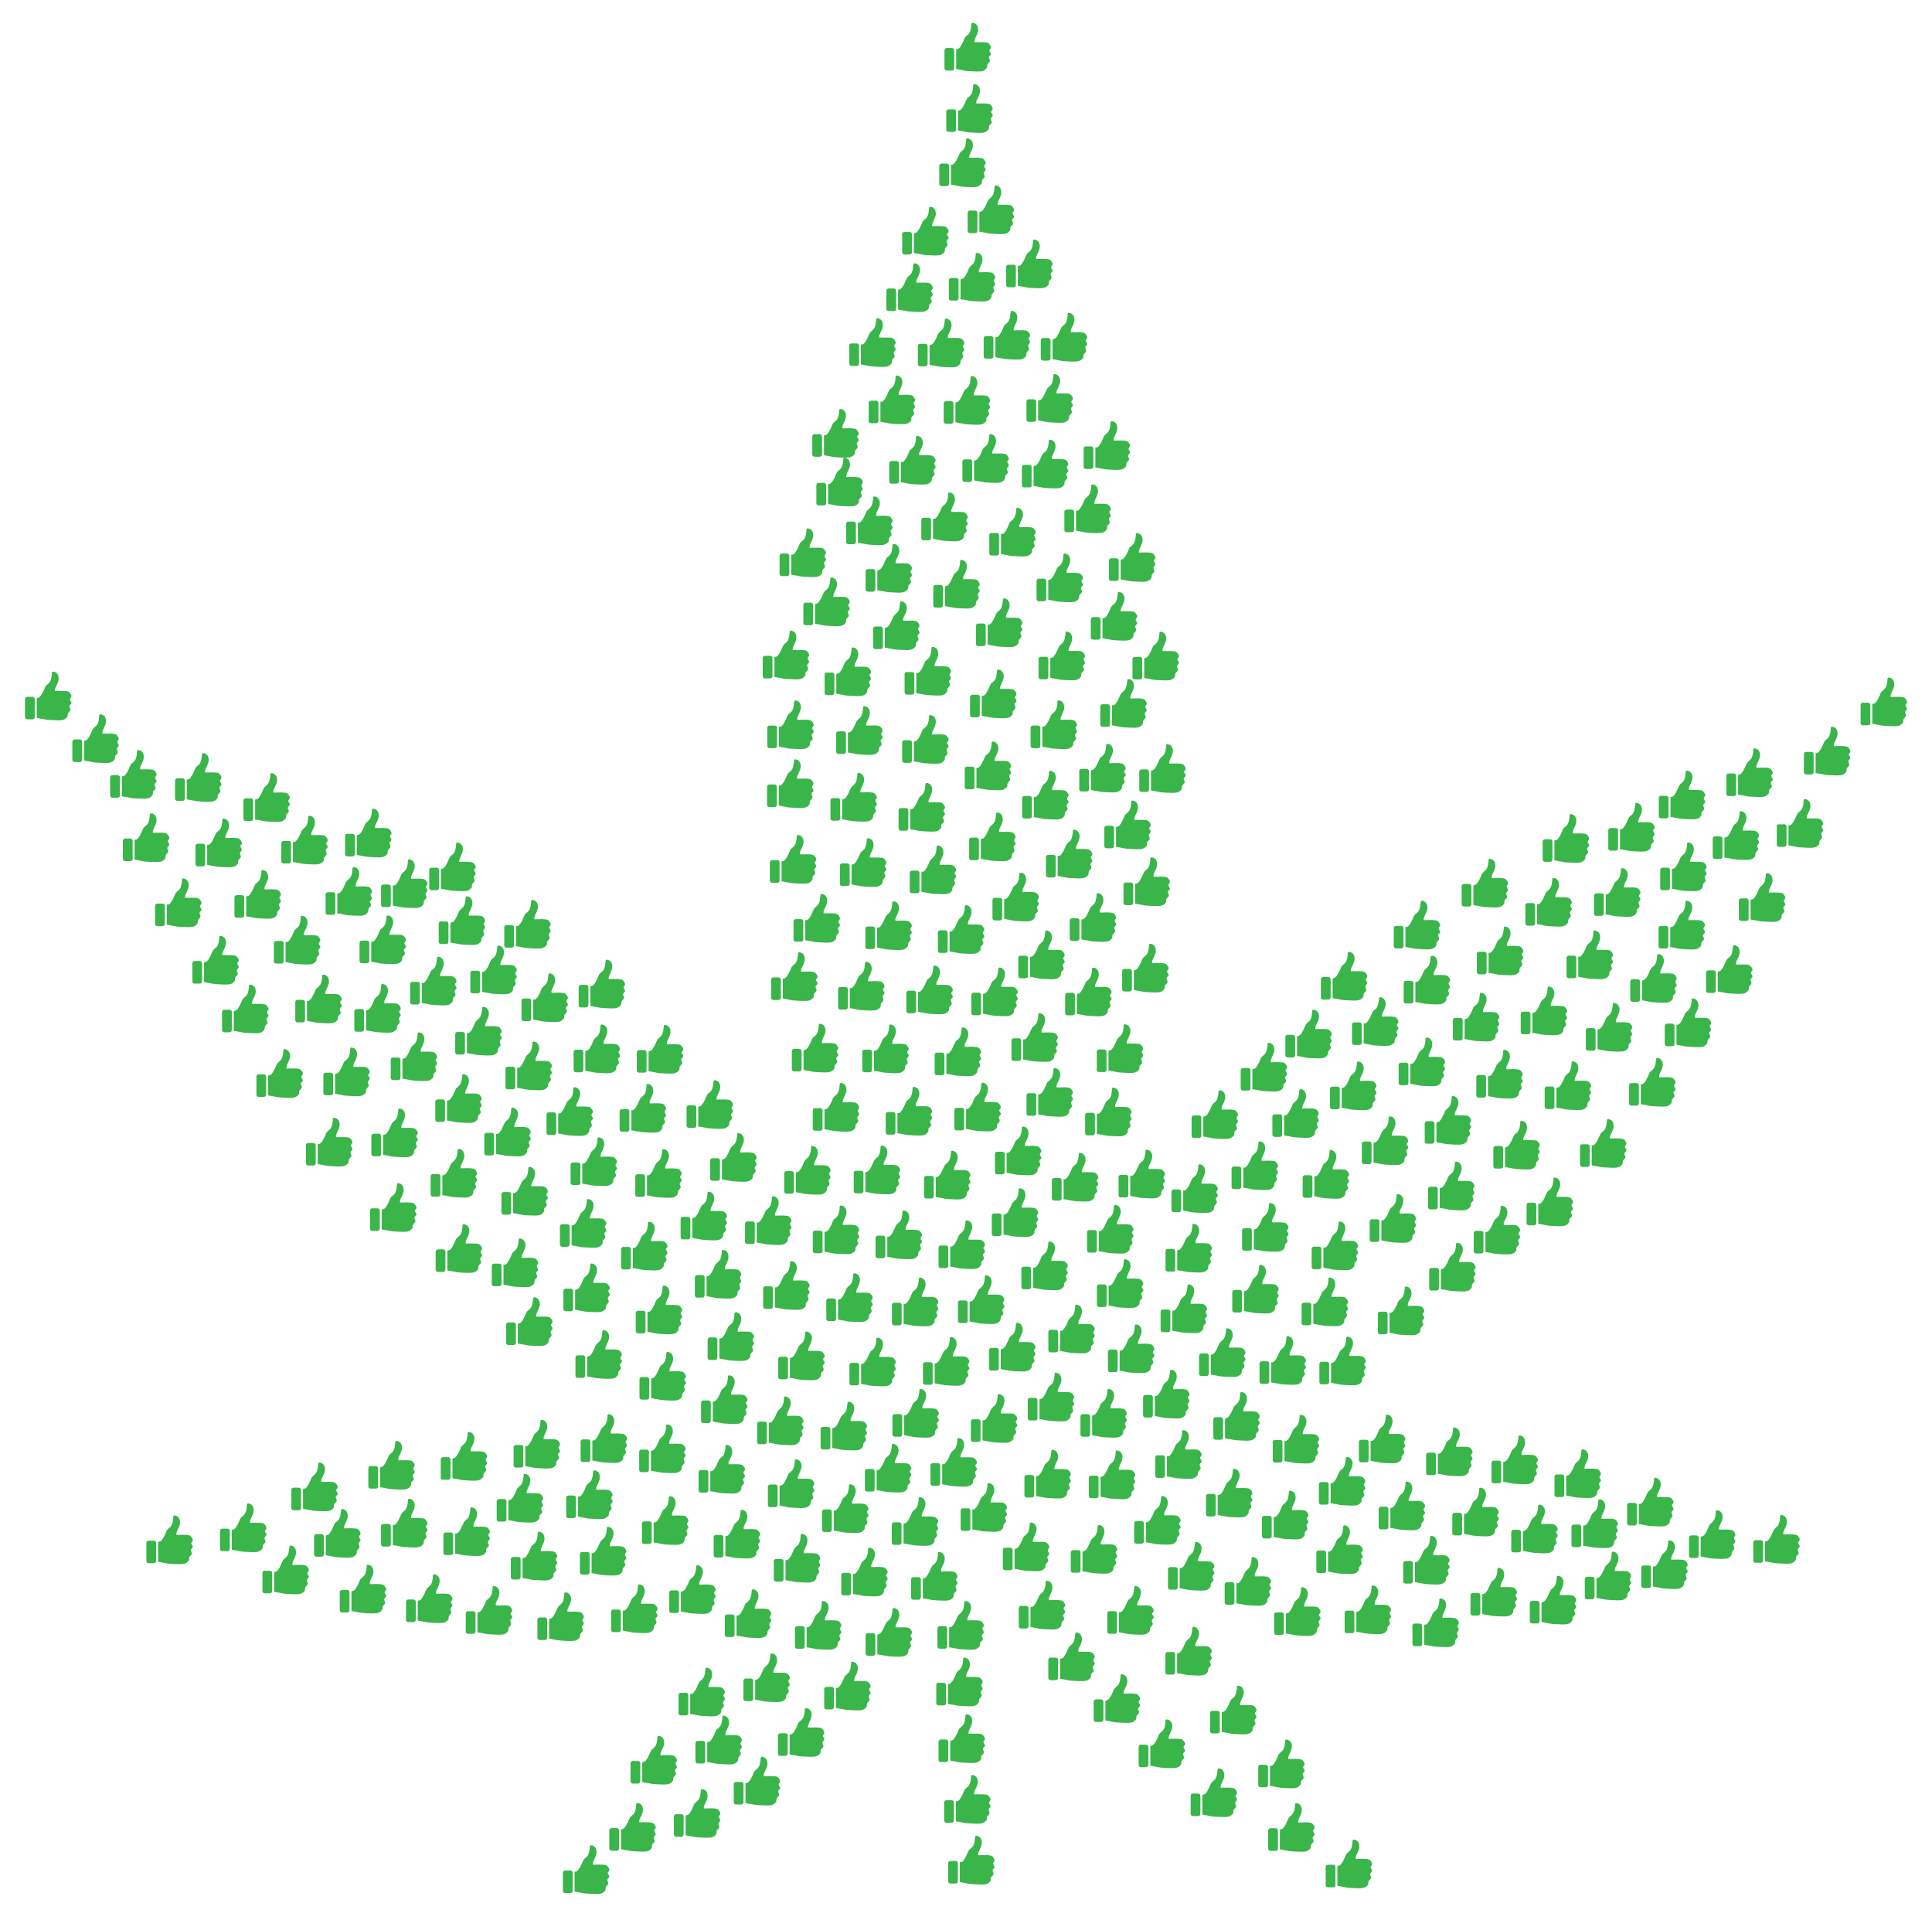<?xml version="1.0" encoding="UTF-8"?>
<!DOCTYPE svg  PUBLIC '-//W3C//DTD SVG 1.1//EN'  'http://www.w3.org/Graphics/SVG/1.1/DTD/svg11.dtd'>
<svg enable-background="new 0 0 1652.428 1639.088" version="1.1" viewBox="0 0 1652.4 1639.1" xml:space="preserve" xmlns="http://www.w3.org/2000/svg" xmlns:xlink="http://www.w3.org/1999/xlink">
<symbol id="a" viewBox="-763.996 -800 1527.992 1600">
	<path d="m198.01 794.6c97.671-25.093 142.56-112.74 144.82-208.36 2.401-101.52-42.423-181.57-84.997-270.35-18.395-38.362-38.462-82.635-36.487-126.19 0.563-12.417 0.802-27.506 15.945-27.742 21.368-0.333 42.893 1.706 64.257 2.154 105.46 2.216 216.75 7.466 321.29-9.045 46.278-7.309 75.068-33.533 101.69-70.609 25.452-35.451 55.407-84.154 27.813-125.7-11.747-17.689-27.834-33.408-36.878-52.78-9.931-21.272 4.05-42.8 14.761-60.731 10.656-17.838 23.232-35.273 30.82-54.741 10.099-25.914-7.584-45.847-23.702-64.383-13.264-15.254-31.3-31.274-38.413-50.683-7.527-20.539 5.019-45.109 12.722-63.716 8.271-19.98 20.123-42.489 18.229-64.759-2.176-25.583-21.327-46.373-38.644-63.594-33.087-32.903-52.634-50.38-52.227-98.952 0.198-23.661 2.524-45.313-10.572-66.29-13.295-21.296-32.699-39.974-51.703-56.156-78.329-66.697-184.59-62.615-282.27-61.519-106.76 1.197-212.76 9.314-319.21 15.854-44.791 2.752-89.887 14.981-133.94 23.289-52.046 9.815-104.17 19.231-156.27 28.778-18.122 3.321-44.264 3.443-60.731 11.775-9.132 4.621-2.846 54.191-2.842 63.184 0.024 57.754 0.04 115.51 0.051 173.26 0.021 111.06 0.022 222.13 0.022 333.19v75.169c0 18.793 20.188 10.899 34.706 11.647 45.842 2.36 82.636 49.117 106.77 83.479 59.504 84.724 96.672 180.46 137.72 274.72 17.589 40.387 51.412 69.189 85.082 96.022 39.341 31.353 69.293 65.938 88.896 112.72 26.823 64.009 35.742 132.44 43.628 200.87 2.626 22.785-4.143 73.679 17.199 88.332 18.003 12.36 43.02 6.072 62.472 1.852 6.151-1.58-29.937 6.494 0 0zm-641.46-1490.5v596c0 40.317-32.683 73-73 73h-174.54c-40.317 0-73-32.683-73-73v-596c0-40.317 32.683-73 73-73h174.54c40.317 0 73 32.684 73 73z" fill="#39B54A"/>
</symbol>


	
		<use transform="matrix(.026 0 0 -.026 516.45 1230.1)" x="-763.996" y="-800" width="1527.992" height="1600" overflow="visible" xlink:href="#a"/>
	
		<use transform="matrix(.026 0 0 -.026 815.68 1250.4)" x="-763.996" y="-800" width="1527.992" height="1600" overflow="visible" xlink:href="#a"/>
	
		<use transform="matrix(.026 0 0 -.026 957.91 896.65)" x="-763.996" y="-800" width="1527.992" height="1600" overflow="visible" xlink:href="#a"/>
	
		<use transform="matrix(.026 0 0 -.026 501.3 1598.7)" x="-763.996" y="-800" width="1527.992" height="1600" overflow="visible" xlink:href="#a"/>
	
		<use transform="matrix(.026 0 0 -.026 448.72 1018.6)" x="-763.996" y="-800" width="1527.992" height="1600" overflow="visible" xlink:href="#a"/>
	
		<use transform="matrix(.026 0 0 -.026 614.16 1089.6)" x="-763.996" y="-800" width="1527.992" height="1600" overflow="visible" xlink:href="#a"/>
	
		<use transform="matrix(.026 0 0 -.026 1395.4 707.37)" x="-763.996" y="-800" width="1527.992" height="1600" overflow="visible" xlink:href="#a"/>
	
		<use transform="matrix(.026 0 0 -.026 943.95 1208.5)" x="-763.996" y="-800" width="1527.992" height="1600" overflow="visible" xlink:href="#a"/>
	
		<use transform="matrix(.026 0 0 -.026 699.76 1389.8)" x="-763.996" y="-800" width="1527.992" height="1600" overflow="visible" xlink:href="#a"/>
	
		<use transform="matrix(.026 0 0 -.026 1073.8 1102.3)" x="-763.996" y="-800" width="1527.992" height="1600" overflow="visible" xlink:href="#a"/>
	
		<use transform="matrix(.026 0 0 -.026 1270 755.15)" x="-763.996" y="-800" width="1527.992" height="1600" overflow="visible" xlink:href="#a"/>
	
		<use transform="matrix(.026 0 0 -.026 914.44 730.28)" x="-763.996" y="-800" width="1527.992" height="1600" overflow="visible" xlink:href="#a"/>
	
		<use transform="matrix(.026 0 0 -.026 1383.2 763.13)" x="-763.996" y="-800" width="1527.992" height="1600" overflow="visible" xlink:href="#a"/>
	
		<use transform="matrix(.026 0 0 -.026 1479 829.03)" x="-763.996" y="-800" width="1527.992" height="1600" overflow="visible" xlink:href="#a"/>
	
		<use transform="matrix(.026 0 0 -.026 184.37 821.05)" x="-763.996" y="-800" width="1527.992" height="1600" overflow="visible" xlink:href="#a"/>
	
		<use transform="matrix(.026 0 0 -.026 718.08 412.18)" x="-763.996" y="-800" width="1527.992" height="1600" overflow="visible" xlink:href="#a"/>
	
		<use transform="matrix(.026 0 0 -.026 672.21 560.09)" x="-763.996" y="-800" width="1527.992" height="1600" overflow="visible" xlink:href="#a"/>
	
		<use transform="matrix(.026 0 0 -.026 1339.3 716.93)" x="-763.996" y="-800" width="1527.992" height="1600" overflow="visible" xlink:href="#a"/>
	
		<use transform="matrix(.026 0 0 -.026 549.82 947.71)" x="-763.996" y="-800" width="1527.992" height="1600" overflow="visible" xlink:href="#a"/>
	
		<use transform="matrix(.026 0 0 -.026 1242.2 1083.5)" x="-763.996" y="-800" width="1527.992" height="1600" overflow="visible" xlink:href="#a"/>
	
		<use transform="matrix(.026 0 0 -.026 942.93 656.8)" x="-763.996" y="-800" width="1527.992" height="1600" overflow="visible" xlink:href="#a"/>
	
		<use transform="matrix(.026 0 0 -.026 989.89 1300)" x="-763.996" y="-800" width="1527.992" height="1600" overflow="visible" xlink:href="#a"/>
	
		<use transform="matrix(.026 0 0 -.026 1147.9 1266.6)" x="-763.996" y="-800" width="1527.992" height="1600" overflow="visible" xlink:href="#a"/>
	
		<use transform="matrix(.026 0 0 -.026 619.46 1196.8)" x="-763.996" y="-800" width="1527.992" height="1600" overflow="visible" xlink:href="#a"/>
	
		<use transform="matrix(.026 0 0 -.026 1039 953.06)" x="-763.996" y="-800" width="1527.992" height="1600" overflow="visible" xlink:href="#a"/>
	
		<use transform="matrix(.026 0 0 -.026 804.9 293.24)" x="-763.996" y="-800" width="1527.992" height="1600" overflow="visible" xlink:href="#a"/>
	
		<use transform="matrix(.026 0 0 -.026 1371.2 977.73)" x="-763.996" y="-800" width="1527.992" height="1600" overflow="visible" xlink:href="#a"/>
	
		<use transform="matrix(.026 0 0 -.026 777.39 950.2)" x="-763.996" y="-800" width="1527.992" height="1600" overflow="visible" xlink:href="#a"/>
	
		<use transform="matrix(.026 0 0 -.026 946.68 380.98)" x="-763.996" y="-800" width="1527.992" height="1600" overflow="visible" xlink:href="#a"/>
	
		<use transform="matrix(.026 0 0 -.026 822.58 1064.3)" x="-763.996" y="-800" width="1527.992" height="1600" overflow="visible" xlink:href="#a"/>
	
		<use transform="matrix(.026 0 0 -.026 930.19 435.05)" x="-763.996" y="-800" width="1527.992" height="1600" overflow="visible" xlink:href="#a"/>
	
		<use transform="matrix(.026 0 0 -.026 897.78 340.72)" x="-763.996" y="-800" width="1527.992" height="1600" overflow="visible" xlink:href="#a"/>
	
		<use transform="matrix(.026 0 0 -.026 647.44 1523)" x="-763.996" y="-800" width="1527.992" height="1600" overflow="visible" xlink:href="#a"/>
	
		<use transform="matrix(.026 0 0 -.026 686.62 472.64)" x="-763.996" y="-800" width="1527.992" height="1600" overflow="visible" xlink:href="#a"/>
	
		<use transform="matrix(.026 0 0 -.026 392.15 939.34)" x="-763.996" y="-800" width="1527.992" height="1600" overflow="visible" xlink:href="#a"/>
	
		<use transform="matrix(.026 0 0 -.026 1376.2 878.44)" x="-763.996" y="-800" width="1527.992" height="1600" overflow="visible" xlink:href="#a"/>
	
		<use transform="matrix(.026 0 0 -.026 868.7 767.02)" x="-763.996" y="-800" width="1527.992" height="1600" overflow="visible" xlink:href="#a"/>
	
		<use transform="matrix(.026 0 0 -.026 997.53 1192.1)" x="-763.996" y="-800" width="1527.992" height="1600" overflow="visible" xlink:href="#a"/>
	
		<use transform="matrix(.026 0 0 -.026 836.13 946.59)" x="-763.996" y="-800" width="1527.992" height="1600" overflow="visible" xlink:href="#a"/>
	
		<use transform="matrix(.026 0 0 -.026 993.72 1491.1)" x="-763.996" y="-800" width="1527.992" height="1600" overflow="visible" xlink:href="#a"/>
	
		<use transform="matrix(.026 0 0 -.026 1464.4 1312.2)" x="-763.996" y="-800" width="1527.992" height="1600" overflow="visible" xlink:href="#a"/>
	
		<use transform="matrix(.026 0 0 -.026 848.76 715.58)" x="-763.996" y="-800" width="1527.992" height="1600" overflow="visible" xlink:href="#a"/>
	
		<use transform="matrix(.026 0 0 -.026 721.7 1219.4)" x="-763.996" y="-800" width="1527.992" height="1600" overflow="visible" xlink:href="#a"/>
	
		<use transform="matrix(.026 0 0 -.026 935.67 1324.8)" x="-763.996" y="-800" width="1527.992" height="1600" overflow="visible" xlink:href="#a"/>
	
		<use transform="matrix(.026 0 0 -.026 865.98 455.02)" x="-763.996" y="-800" width="1527.992" height="1600" overflow="visible" xlink:href="#a"/>
	
		<use transform="matrix(.026 0 0 -.026 865.76 1151.9)" x="-763.996" y="-800" width="1527.992" height="1600" overflow="visible" xlink:href="#a"/>
	
		<use transform="matrix(.026 0 0 -.026 1149.6 834.74)" x="-763.996" y="-800" width="1527.992" height="1600" overflow="visible" xlink:href="#a"/>
	
		<use transform="matrix(.026 0 0 -.026 967.45 1153.3)" x="-763.996" y="-800" width="1527.992" height="1600" overflow="visible" xlink:href="#a"/>
	
		<use transform="matrix(.026 0 0 -.026 930.86 848.2)" x="-763.996" y="-800" width="1527.992" height="1600" overflow="visible" xlink:href="#a"/>
	
		<use transform="matrix(.026 0 0 -.026 877.59 1322.7)" x="-763.996" y="-800" width="1527.992" height="1600" overflow="visible" xlink:href="#a"/>
	
		<use transform="matrix(.026 0 0 -.026 736.66 843.28)" x="-763.996" y="-800" width="1527.992" height="1600" overflow="visible" xlink:href="#a"/>
	
		<use transform="matrix(.026 0 0 -.026 1176.2 873.51)" x="-763.996" y="-800" width="1527.992" height="1600" overflow="visible" xlink:href="#a"/>
	
		<use transform="matrix(.026 0 0 -.026 898.88 1194.6)" x="-763.996" y="-800" width="1527.992" height="1600" overflow="visible" xlink:href="#a"/>
	
		<use transform="matrix(.026 0 0 -.026 891.2 1372.5)" x="-763.996" y="-800" width="1527.992" height="1600" overflow="visible" xlink:href="#a"/>
	
		<use transform="matrix(.026 0 0 -.026 759.6 1255.4)" x="-763.996" y="-800" width="1527.992" height="1600" overflow="visible" xlink:href="#a"/>
	
		<use transform="matrix(.026 0 0 -.026 1295.5 1248.3)" x="-763.996" y="-800" width="1527.992" height="1600" overflow="visible" xlink:href="#a"/>
	
		<use transform="matrix(.026 0 0 -.026 1016.7 1067.3)" x="-763.996" y="-800" width="1527.992" height="1600" overflow="visible" xlink:href="#a"/>
	
		<use transform="matrix(.026 0 0 -.026 260.44 718.35)" x="-763.996" y="-800" width="1527.992" height="1600" overflow="visible" xlink:href="#a"/>
	
		<use transform="matrix(.026 0 0 -.026 1096 1508.3)" x="-763.996" y="-800" width="1527.992" height="1600" overflow="visible" xlink:href="#a"/>
	
		<use transform="matrix(.026 0 0 -.026 269.02 1271.4)" x="-763.996" y="-800" width="1527.992" height="1600" overflow="visible" xlink:href="#a"/>
	
		<use transform="matrix(.026 0 0 -.026 655.72 1434.6)" x="-763.996" y="-800" width="1527.992" height="1600" overflow="visible" xlink:href="#a"/>
	
		<use transform="matrix(.026 0 0 -.026 563.61 1120.1)" x="-763.996" y="-800" width="1527.992" height="1600" overflow="visible" xlink:href="#a"/>
	
		<use transform="matrix(.026 0 0 -.026 327.36 803.59)" x="-763.996" y="-800" width="1527.992" height="1600" overflow="visible" xlink:href="#a"/>
	
		<use transform="matrix(.026 0 0 -.026 766.62 535.02)" x="-763.996" y="-800" width="1527.992" height="1600" overflow="visible" xlink:href="#a"/>
	
		<use transform="matrix(.026 0 0 -.026 452.2 911.42)" x="-763.996" y="-800" width="1527.992" height="1600" overflow="visible" xlink:href="#a"/>
	
		<use transform="matrix(.026 0 0 -.026 760.2 1395.8)" x="-763.996" y="-800" width="1527.992" height="1600" overflow="visible" xlink:href="#a"/>
	
		<use transform="matrix(.026 0 0 -.026 910.03 288.36)" x="-763.996" y="-800" width="1527.992" height="1600" overflow="visible" xlink:href="#a"/>
	
		<use transform="matrix(.026 0 0 -.026 600.18 1446.8)" x="-763.996" y="-800" width="1527.992" height="1600" overflow="visible" xlink:href="#a"/>
	
		<use transform="matrix(.026 0 0 -.026 1262.5 869.7)" x="-763.996" y="-800" width="1527.992" height="1600" overflow="visible" xlink:href="#a"/>
	
		<use transform="matrix(.026 0 0 -.026 791.47 197.62)" x="-763.996" y="-800" width="1527.992" height="1600" overflow="visible" xlink:href="#a"/>
	
		<use transform="matrix(.026 0 0 -.026 596.24 1550.6)" x="-763.996" y="-800" width="1527.992" height="1600" overflow="visible" xlink:href="#a"/>
	
		<use transform="matrix(.026 0 0 -.026 1153.7 1593.8)" x="-763.996" y="-800" width="1527.992" height="1600" overflow="visible" xlink:href="#a"/>
	
		<use transform="matrix(.026 0 0 -.026 1262 1292.9)" x="-763.996" y="-800" width="1527.992" height="1600" overflow="visible" xlink:href="#a"/>
	
		<use transform="matrix(.026 0 0 -.026 452.75 1130.1)" x="-763.996" y="-800" width="1527.992" height="1600" overflow="visible" xlink:href="#a"/>
	
		<use transform="matrix(.026 0 0 -.026 504.12 1278.1)" x="-763.996" y="-800" width="1527.992" height="1600" overflow="visible" xlink:href="#a"/>
	
		<use transform="matrix(.026 0 0 -.026 714.59 370.53)" x="-763.996" y="-800" width="1527.992" height="1600" overflow="visible" xlink:href="#a"/>
	
		<use transform="matrix(.026 0 0 -.026 592.24 1359.2)" x="-763.996" y="-800" width="1527.992" height="1600" overflow="visible" xlink:href="#a"/>
	
		<use transform="matrix(.026 0 0 -.026 916.49 1136.4)" x="-763.996" y="-800" width="1527.992" height="1600" overflow="visible" xlink:href="#a"/>
	
		<use transform="matrix(.026 0 0 -.026 955.26 1452.4)" x="-763.996" y="-800" width="1527.992" height="1600" overflow="visible" xlink:href="#a"/>
	
		<use transform="matrix(.026 0 0 -.026 487.27 950.47)" x="-763.996" y="-800" width="1527.992" height="1600" overflow="visible" xlink:href="#a"/>
	
		<use transform="matrix(.026 0 0 -.026 515.83 1326.4)" x="-763.996" y="-800" width="1527.992" height="1600" overflow="visible" xlink:href="#a"/>
	
		<use transform="matrix(.026 0 0 -.026 1611.2 600.16)" x="-763.996" y="-800" width="1527.992" height="1600" overflow="visible" xlink:href="#a"/>
	
		<use transform="matrix(.026 0 0 -.026 1411.5 1284.4)" x="-763.996" y="-800" width="1527.992" height="1600" overflow="visible" xlink:href="#a"/>
	
		<use transform="matrix(.026 0 0 -.026 630.25 1311.8)" x="-763.996" y="-800" width="1527.992" height="1600" overflow="visible" xlink:href="#a"/>
	
		<use transform="matrix(.026 0 0 -.026 690.54 1000.7)" x="-763.996" y="-800" width="1527.992" height="1600" overflow="visible" xlink:href="#a"/>
	
		<use transform="matrix(.026 0 0 -.026 396.83 1245.3)" x="-763.996" y="-800" width="1527.992" height="1600" overflow="visible" xlink:href="#a"/>
	
		<use transform="matrix(.026 0 0 -.026 893.85 396.78)" x="-763.996" y="-800" width="1527.992" height="1600" overflow="visible" xlink:href="#a"/>
	
		<use transform="matrix(.026 0 0 -.026 336.32 1032.5)" x="-763.996" y="-800" width="1527.992" height="1600" overflow="visible" xlink:href="#a"/>
	
		<use transform="matrix(.026 0 0 -.026 868.13 1036.9)" x="-763.996" y="-800" width="1527.992" height="1600" overflow="visible" xlink:href="#a"/>
	
		<use transform="matrix(.026 0 0 -.026 676.1 619.73)" x="-763.996" y="-800" width="1527.992" height="1600" overflow="visible" xlink:href="#a"/>
	
		<use transform="matrix(.026 0 0 -.026 510.46 896.87)" x="-763.996" y="-800" width="1527.992" height="1600" overflow="visible" xlink:href="#a"/>
	
		<use transform="matrix(.026 0 0 -.026 345.77 1302.4)" x="-763.996" y="-800" width="1527.992" height="1600" overflow="visible" xlink:href="#a"/>
	
		<use transform="matrix(.026 0 0 -.026 916.47 1416.7)" x="-763.996" y="-800" width="1527.992" height="1600" overflow="visible" xlink:href="#a"/>
	
		<use transform="matrix(.026 0 0 -.026 1320.5 864.38)" x="-763.996" y="-800" width="1527.992" height="1600" overflow="visible" xlink:href="#a"/>
	
		<use transform="matrix(.026 0 0 -.026 1012.5 1119.1)" x="-763.996" y="-800" width="1527.992" height="1600" overflow="visible" xlink:href="#a"/>
	
		<use transform="matrix(.026 0 0 -.026 601.97 1039.8)" x="-763.996" y="-800" width="1527.992" height="1600" overflow="visible" xlink:href="#a"/>
	
		<use transform="matrix(.026 0 0 -.026 697.11 896.2)" x="-763.996" y="-800" width="1527.992" height="1600" overflow="visible" xlink:href="#a"/>
	
		<use transform="matrix(.026 0 0 -.026 625.1 1142.9)" x="-763.996" y="-800" width="1527.992" height="1600" overflow="visible" xlink:href="#a"/>
	
		<use transform="matrix(.026 0 0 -.026 1507.1 767.49)" x="-763.996" y="-800" width="1527.992" height="1600" overflow="visible" xlink:href="#a"/>
	
		<use transform="matrix(.026 0 0 -.026 949.61 1051.1)" x="-763.996" y="-800" width="1527.992" height="1600" overflow="visible" xlink:href="#a"/>
	
		<use transform="matrix(.026 0 0 -.026 919.51 1006.6)" x="-763.996" y="-800" width="1527.992" height="1600" overflow="visible" xlink:href="#a"/>
	
		<use transform="matrix(.026 0 0 -.026 746.34 1164.6)" x="-763.996" y="-800" width="1527.992" height="1600" overflow="visible" xlink:href="#a"/>
	
		<use transform="matrix(.026 0 0 -.026 1312.4 1307.4)" x="-763.996" y="-800" width="1527.992" height="1600" overflow="visible" xlink:href="#a"/>
	
		<use transform="matrix(.026 0 0 -.026 1280.3 1051.8)" x="-763.996" y="-800" width="1527.992" height="1600" overflow="visible" xlink:href="#a"/>
	
		<use transform="matrix(.026 0 0 -.026 1496.4 660.69)" x="-763.996" y="-800" width="1527.992" height="1600" overflow="visible" xlink:href="#a"/>
	
		<use transform="matrix(.026 0 0 -.026 152.5 771.96)" x="-763.996" y="-800" width="1527.992" height="1600" overflow="visible" xlink:href="#a"/>
	
		<use transform="matrix(.026 0 0 -.026 1220.4 838.02)" x="-763.996" y="-800" width="1527.992" height="1600" overflow="visible" xlink:href="#a"/>
	
		<use transform="matrix(.026 0 0 -.026 1148.3 1163.7)" x="-763.996" y="-800" width="1527.992" height="1600" overflow="visible" xlink:href="#a"/>
	
		<use transform="matrix(.026 0 0 -.026 884.95 887.16)" x="-763.996" y="-800" width="1527.992" height="1600" overflow="visible" xlink:href="#a"/>
	
		<use transform="matrix(.026 0 0 -.026 819.26 899.37)" x="-763.996" y="-800" width="1527.992" height="1600" overflow="visible" xlink:href="#a"/>
	
		<use transform="matrix(.026 0 0 -.026 947.96 950.82)" x="-763.996" y="-800" width="1527.992" height="1600" overflow="visible" xlink:href="#a"/>
	
		<use transform="matrix(.026 0 0 -.026 208.05 1306.4)" x="-763.996" y="-800" width="1527.992" height="1600" overflow="visible" xlink:href="#a"/>
	
		<use transform="matrix(.026 0 0 -.026 799.11 1347.9)" x="-763.996" y="-800" width="1527.992" height="1600" overflow="visible" xlink:href="#a"/>
	
		<use transform="matrix(.026 0 0 -.026 1227.9 1387.6)" x="-763.996" y="-800" width="1527.992" height="1600" overflow="visible" xlink:href="#a"/>
	
		<use transform="matrix(.026 0 0 -.026 667.4 1214.9)" x="-763.996" y="-800" width="1527.992" height="1600" overflow="visible" xlink:href="#a"/>
	
		<use transform="matrix(.026 0 0 -.026 1238.4 957.98)" x="-763.996" y="-800" width="1527.992" height="1600" overflow="visible" xlink:href="#a"/>
	
		<use transform="matrix(.026 0 0 -.026 960.93 601.48)" x="-763.996" y="-800" width="1527.992" height="1600" overflow="visible" xlink:href="#a"/>
	
		<use transform="matrix(.026 0 0 -.026 169.58 664.79)" x="-763.996" y="-800" width="1527.992" height="1600" overflow="visible" xlink:href="#a"/>
	
		<use transform="matrix(.026 0 0 -.026 1438.4 791.07)" x="-763.996" y="-800" width="1527.992" height="1600" overflow="visible" xlink:href="#a"/>
	
		<use transform="matrix(.026 0 0 -.026 827.37 1538.6)" x="-763.996" y="-800" width="1527.992" height="1600" overflow="visible" xlink:href="#a"/>
	
		<use transform="matrix(.026 0 0 -.026 841.47 1289)" x="-763.996" y="-800" width="1527.992" height="1600" overflow="visible" xlink:href="#a"/>
	
		<use transform="matrix(.026 0 0 -.026 559.14 1505.1)" x="-763.996" y="-800" width="1527.992" height="1600" overflow="visible" xlink:href="#a"/>
	
		<use transform="matrix(.026 0 0 -.026 760.01 791.53)" x="-763.996" y="-800" width="1527.992" height="1600" overflow="visible" xlink:href="#a"/>
	
		<use transform="matrix(.026 0 0 -.026 706.97 514.63)" x="-763.996" y="-800" width="1527.992" height="1600" overflow="visible" xlink:href="#a"/>
	
		<use transform="matrix(.026 0 0 -.026 1134 1004.2)" x="-763.996" y="-800" width="1527.992" height="1600" overflow="visible" xlink:href="#a"/>
	
		<use transform="matrix(.026 0 0 -.026 456.77 1330.6)" x="-763.996" y="-800" width="1527.992" height="1600" overflow="visible" xlink:href="#a"/>
	
		<use transform="matrix(.026 0 0 -.026 434.09 967.97)" x="-763.996" y="-800" width="1527.992" height="1600" overflow="visible" xlink:href="#a"/>
	
		<use transform="matrix(.026 0 0 -.026 850.65 848.12)" x="-763.996" y="-800" width="1527.992" height="1600" overflow="visible" xlink:href="#a"/>
	
		<use transform="matrix(.026 0 0 -.026 715.04 1051.6)" x="-763.996" y="-800" width="1527.992" height="1600" overflow="visible" xlink:href="#a"/>
	
		<use transform="matrix(.026 0 0 -.026 1007.9 1243.7)" x="-763.996" y="-800" width="1527.992" height="1600" overflow="visible" xlink:href="#a"/>
	
		<use transform="matrix(.026 0 0 -.026 418.22 1377)" x="-763.996" y="-800" width="1527.992" height="1600" overflow="visible" xlink:href="#a"/>
	
		<use transform="matrix(.026 0 0 -.026 782.6 1301)" x="-763.996" y="-800" width="1527.992" height="1600" overflow="visible" xlink:href="#a"/>
	
		<use transform="matrix(.026 0 0 -.026 1108.1 952.13)" x="-763.996" y="-800" width="1527.992" height="1600" overflow="visible" xlink:href="#a"/>
	
		<use transform="matrix(.026 0 0 -.026 512.04 1158.2)" x="-763.996" y="-800" width="1527.992" height="1600" overflow="visible" xlink:href="#a"/>
	
		<use transform="matrix(.026 0 0 -.026 617.36 1256.3)" x="-763.996" y="-800" width="1527.992" height="1600" overflow="visible" xlink:href="#a"/>
	
		<use transform="matrix(.026 0 0 -.026 1104.5 1562.6)" x="-763.996" y="-800" width="1527.992" height="1600" overflow="visible" xlink:href="#a"/>
	
		<use transform="matrix(.026 0 0 -.026 894.07 679.93)" x="-763.996" y="-800" width="1527.992" height="1600" overflow="visible" xlink:href="#a"/>
	
		<use transform="matrix(.026 0 0 -.026 777.96 245.96)" x="-763.996" y="-800" width="1527.992" height="1600" overflow="visible" xlink:href="#a"/>
	
		<use transform="matrix(.026 0 0 -.026 639.77 1379.8)" x="-763.996" y="-800" width="1527.992" height="1600" overflow="visible" xlink:href="#a"/>
	
		<use transform="matrix(.026 0 0 -.026 187.03 720.78)" x="-763.996" y="-800" width="1527.992" height="1600" overflow="visible" xlink:href="#a"/>
	
		<use transform="matrix(.026 0 0 -.026 906.39 494.11)" x="-763.996" y="-800" width="1527.992" height="1600" overflow="visible" xlink:href="#a"/>
	
		<use transform="matrix(.026 0 0 -.026 1239.6 1241.4)" x="-763.996" y="-800" width="1527.992" height="1600" overflow="visible" xlink:href="#a"/>
	
		<use transform="matrix(.026 0 0 -.026 220.41 764.74)" x="-763.996" y="-800" width="1527.992" height="1600" overflow="visible" xlink:href="#a"/>
	
		<use transform="matrix(.026 0 0 -.026 849.54 593.37)" x="-763.996" y="-800" width="1527.992" height="1600" overflow="visible" xlink:href="#a"/>
	
		<use transform="matrix(.026 0 0 -.026 81.744 631.59)" x="-763.996" y="-800" width="1527.992" height="1600" overflow="visible" xlink:href="#a"/>
	
		<use transform="matrix(.026 0 0 -.026 861.18 286.7)" x="-763.996" y="-800" width="1527.992" height="1600" overflow="visible" xlink:href="#a"/>
	
		<use transform="matrix(.026 0 0 -.026 334.89 1252.9)" x="-763.996" y="-800" width="1527.992" height="1600" overflow="visible" xlink:href="#a"/>
	
		<use transform="matrix(.026 0 0 -.026 760.19 485.93)" x="-763.996" y="-800" width="1527.992" height="1600" overflow="visible" xlink:href="#a"/>
	
		<use transform="matrix(.026 0 0 -.026 685.47 1159.4)" x="-763.996" y="-800" width="1527.992" height="1600" overflow="visible" xlink:href="#a"/>
	
		<use transform="matrix(.026 0 0 -.026 566.55 1238.8)" x="-763.996" y="-800" width="1527.992" height="1600" overflow="visible" xlink:href="#a"/>
	
		<use transform="matrix(.026 0 0 -.026 209.8 862.7)" x="-763.996" y="-800" width="1527.992" height="1600" overflow="visible" xlink:href="#a"/>
	
		<use transform="matrix(.026 0 0 -.026 542.52 1375.6)" x="-763.996" y="-800" width="1527.992" height="1600" overflow="visible" xlink:href="#a"/>
	
		<use transform="matrix(.026 0 0 -.026 746.2 292.93)" x="-763.996" y="-800" width="1527.992" height="1600" overflow="visible" xlink:href="#a"/>
	
		<use transform="matrix(.026 0 0 -.026 672.59 1099.2)" x="-763.996" y="-800" width="1527.992" height="1600" overflow="visible" xlink:href="#a"/>
	
		<use transform="matrix(.026 0 0 -.026 715.02 946.85)" x="-763.996" y="-800" width="1527.992" height="1600" overflow="visible" xlink:href="#a"/>
	
		<use transform="matrix(.026 0 0 -.026 890.79 816.5)" x="-763.996" y="-800" width="1527.992" height="1600" overflow="visible" xlink:href="#a"/>
	
		<use transform="matrix(.026 0 0 -.026 988.47 561)" x="-763.996" y="-800" width="1527.992" height="1600" overflow="visible" xlink:href="#a"/>
	
		<use transform="matrix(.026 0 0 -.026 768.72 1055.9)" x="-763.996" y="-800" width="1527.992" height="1600" overflow="visible" xlink:href="#a"/>
	
		<use transform="matrix(.026 0 0 -.026 979.62 827.81)" x="-763.996" y="-800" width="1527.992" height="1600" overflow="visible" xlink:href="#a"/>
	
		<use transform="matrix(.026 0 0 -.026 791.47 632.27)" x="-763.996" y="-800" width="1527.992" height="1600" overflow="visible" xlink:href="#a"/>
	
		<use transform="matrix(.026 0 0 -.026 822.03 794.8)" x="-763.996" y="-800" width="1527.992" height="1600" overflow="visible" xlink:href="#a"/>
	
		<use transform="matrix(.026 0 0 -.026 1073.2 996.78)" x="-763.996" y="-800" width="1527.992" height="1600" overflow="visible" xlink:href="#a"/>
	
		<use transform="matrix(.026 0 0 -.026 1145.7 1325.1)" x="-763.996" y="-800" width="1527.992" height="1600" overflow="visible" xlink:href="#a"/>
	
		<use transform="matrix(.026 0 0 -.026 1018.8 1339.3)" x="-763.996" y="-800" width="1527.992" height="1600" overflow="visible" xlink:href="#a"/>
	
		<use transform="matrix(.026 0 0 -.026 114.08 662.14)" x="-763.996" y="-800" width="1527.992" height="1600" overflow="visible" xlink:href="#a"/>
	
		<use transform="matrix(.026 0 0 -.026 952.8 526.98)" x="-763.996" y="-800" width="1527.992" height="1600" overflow="visible" xlink:href="#a"/>
	
		<use transform="matrix(.026 0 0 -.026 1097.1 1163.3)" x="-763.996" y="-800" width="1527.992" height="1600" overflow="visible" xlink:href="#a"/>
	
		<use transform="matrix(.026 0 0 -.026 1051.3 1276.7)" x="-763.996" y="-800" width="1527.992" height="1600" overflow="visible" xlink:href="#a"/>
	
		<use transform="matrix(.026 0 0 -.026 244.32 1342.4)" x="-763.996" y="-800" width="1527.992" height="1600" overflow="visible" xlink:href="#a"/>
	
		<use transform="matrix(.026 0 0 -.026 739.36 1344.2)" x="-763.996" y="-800" width="1527.992" height="1600" overflow="visible" xlink:href="#a"/>
	
		<use transform="matrix(.026 0 0 -.026 681.68 1332.4)" x="-763.996" y="-800" width="1527.992" height="1600" overflow="visible" xlink:href="#a"/>
	
		<use transform="matrix(.026 0 0 -.026 367.12 1367)" x="-763.996" y="-800" width="1527.992" height="1600" overflow="visible" xlink:href="#a"/>
	
		<use transform="matrix(.026 0 0 -.026 1081 912.53)" x="-763.996" y="-800" width="1527.992" height="1600" overflow="visible" xlink:href="#a"/>
	
		<use transform="matrix(.026 0 0 -.026 395.09 787.21)" x="-763.996" y="-800" width="1527.992" height="1600" overflow="visible" xlink:href="#a"/>
	
		<use transform="matrix(.026 0 0 -.026 563.2 1003.4)" x="-763.996" y="-800" width="1527.992" height="1600" overflow="visible" xlink:href="#a"/>
	
		<use transform="matrix(.026 0 0 -.026 821.61 1389.8)" x="-763.996" y="-800" width="1527.992" height="1600" overflow="visible" xlink:href="#a"/>
	
		<use transform="matrix(.026 0 0 -.026 820.63 1438.2)" x="-763.996" y="-800" width="1527.992" height="1600" overflow="visible" xlink:href="#a"/>
	
		<use transform="matrix(.026 0 0 -.026 822.58 1486.7)" x="-763.996" y="-800" width="1527.992" height="1600" overflow="visible" xlink:href="#a"/>
	
		<use transform="matrix(.026 0 0 -.026 830.79 1590.6)" x="-763.996" y="-800" width="1527.992" height="1600" overflow="visible" xlink:href="#a"/>
	
		<use transform="matrix(.026 0 0 -.026 679.37 835.08)" x="-763.996" y="-800" width="1527.992" height="1600" overflow="visible" xlink:href="#a"/>
	
		<use transform="matrix(.026 0 0 -.026 337.5 968.72)" x="-763.996" y="-800" width="1527.992" height="1600" overflow="visible" xlink:href="#a"/>
	
		<use transform="matrix(.026 0 0 -.026 239.17 917.93)" x="-763.996" y="-800" width="1527.992" height="1600" overflow="visible" xlink:href="#a"/>
	
		<use transform="matrix(.026 0 0 -.026 797.94 743.78)" x="-763.996" y="-800" width="1527.992" height="1600" overflow="visible" xlink:href="#a"/>
	
		<use transform="matrix(.026 0 0 -.026 1141.7 1065.3)" x="-763.996" y="-800" width="1527.992" height="1600" overflow="visible" xlink:href="#a"/>
	
		<use transform="matrix(.026 0 0 -.026 964.37 705.36)" x="-763.996" y="-800" width="1527.992" height="1600" overflow="visible" xlink:href="#a"/>
	
		<use transform="matrix(.026 0 0 -.026 451.16 790.31)" x="-763.996" y="-800" width="1527.992" height="1600" overflow="visible" xlink:href="#a"/>
	
		<use transform="matrix(.026 0 0 -.026 908.14 560.88)" x="-763.996" y="-800" width="1527.992" height="1600" overflow="visible" xlink:href="#a"/>
	
		<use transform="matrix(.026 0 0 -.026 1109.6 1378)" x="-763.996" y="-800" width="1527.992" height="1600" overflow="visible" xlink:href="#a"/>
	
		<use transform="matrix(.026 0 0 -.026 1328.3 1368.2)" x="-763.996" y="-800" width="1527.992" height="1600" overflow="visible" xlink:href="#a"/>
	
		<use transform="matrix(.026 0 0 -.026 827 342.38)" x="-763.996" y="-800" width="1527.992" height="1600" overflow="visible" xlink:href="#a"/>
	
		<use transform="matrix(.026 0 0 -.026 392.48 1067.6)" x="-763.996" y="-800" width="1527.992" height="1600" overflow="visible" xlink:href="#a"/>
	
		<use transform="matrix(.026 0 0 -.026 980.75 753.94)" x="-763.996" y="-800" width="1527.992" height="1600" overflow="visible" xlink:href="#a"/>
	
		<use transform="matrix(.026 0 0 -.026 783.18 1208.5)" x="-763.996" y="-800" width="1527.992" height="1600" overflow="visible" xlink:href="#a"/>
	
		<use transform="matrix(.026 0 0 -.026 795.07 846.43)" x="-763.996" y="-800" width="1527.992" height="1600" overflow="visible" xlink:href="#a"/>
	
		<use transform="matrix(.026 0 0 -.026 893.43 1082.4)" x="-763.996" y="-800" width="1527.992" height="1600" overflow="visible" xlink:href="#a"/>
	
		<use transform="matrix(.026 0 0 -.026 465.87 853.13)" x="-763.996" y="-800" width="1527.992" height="1600" overflow="visible" xlink:href="#a"/>
	
		<use transform="matrix(.026 0 0 -.026 823.19 139.17)" x="-763.996" y="-800" width="1527.992" height="1600" overflow="visible" xlink:href="#a"/>
	
		<use transform="matrix(.026 0 0 -.026 124.97 716.33)" x="-763.996" y="-800" width="1527.992" height="1600" overflow="visible" xlink:href="#a"/>
	
		<use transform="matrix(.026 0 0 -.026 1216.1 908.01)" x="-763.996" y="-800" width="1527.992" height="1600" overflow="visible" xlink:href="#a"/>
	
		<use transform="matrix(.026 0 0 -.026 322.91 862.22)" x="-763.996" y="-800" width="1527.992" height="1600" overflow="visible" xlink:href="#a"/>
	
		<use transform="matrix(.026 0 0 -.026 568.91 1300.2)" x="-763.996" y="-800" width="1527.992" height="1600" overflow="visible" xlink:href="#a"/>
	
		<use transform="matrix(.026 0 0 -.026 762.84 341.91)" x="-763.996" y="-800" width="1527.992" height="1600" overflow="visible" xlink:href="#a"/>
	
		<use transform="matrix(.026 0 0 -.026 314.99 712.3)" x="-763.996" y="-800" width="1527.992" height="1600" overflow="visible" xlink:href="#a"/>
	
		<use transform="matrix(.026 0 0 -.026 850.19 1212.9)" x="-763.996" y="-800" width="1527.992" height="1600" overflow="visible" xlink:href="#a"/>
	
		<use transform="matrix(.026 0 0 -.026 498.75 1046.1)" x="-763.996" y="-800" width="1527.992" height="1600" overflow="visible" xlink:href="#a"/>
	
		<use transform="matrix(.026 0 0 -.026 1519.4 1316.3)" x="-763.996" y="-800" width="1527.992" height="1600" overflow="visible" xlink:href="#a"/>
	
		<use transform="matrix(.026 0 0 -.026 854.59 532.48)" x="-763.996" y="-800" width="1527.992" height="1600" overflow="visible" xlink:href="#a"/>
	
		<use transform="matrix(.026 0 0 -.026 657.07 1043.7)" x="-763.996" y="-800" width="1527.992" height="1600" overflow="visible" xlink:href="#a"/>
	
		<use transform="matrix(.026 0 0 -.026 976.54 1003.9)" x="-763.996" y="-800" width="1527.992" height="1600" overflow="visible" xlink:href="#a"/>
	
		<use transform="matrix(.026 0 0 -.026 1038.2 1532.9)" x="-763.996" y="-800" width="1527.992" height="1600" overflow="visible" xlink:href="#a"/>
	
		<use transform="matrix(.026 0 0 -.026 440.46 1079.8)" x="-763.996" y="-800" width="1527.992" height="1600" overflow="visible" xlink:href="#a"/>
	
		<use transform="matrix(.026 0 0 -.026 1021.8 1016.4)" x="-763.996" y="-800" width="1527.992" height="1600" overflow="visible" xlink:href="#a"/>
	
		<use transform="matrix(.026 0 0 -.026 551.07 1065.5)" x="-763.996" y="-800" width="1527.992" height="1600" overflow="visible" xlink:href="#a"/>
	
		<use transform="matrix(.026 0 0 -.026 399.11 1309.7)" x="-763.996" y="-800" width="1527.992" height="1600" overflow="visible" xlink:href="#a"/>
	
		<use transform="matrix(.026 0 0 -.026 1562.7 642.23)" x="-763.996" y="-800" width="1527.992" height="1600" overflow="visible" xlink:href="#a"/>
	
		<use transform="matrix(.026 0 0 -.026 1211.9 791)" x="-763.996" y="-800" width="1527.992" height="1600" overflow="visible" xlink:href="#a"/>
	
		<use transform="matrix(.026 0 0 -.026 1484.7 714.48)" x="-763.996" y="-800" width="1527.992" height="1600" overflow="visible" xlink:href="#a"/>
	
		<use transform="matrix(.026 0 0 -.026 1082.2 1049.5)" x="-763.996" y="-800" width="1527.992" height="1600" overflow="visible" xlink:href="#a"/>
	
		<use transform="matrix(.026 0 0 -.026 897.83 934.07)" x="-763.996" y="-800" width="1527.992" height="1600" overflow="visible" xlink:href="#a"/>
	
		<use transform="matrix(.026 0 0 -.026 1414.2 836.62)" x="-763.996" y="-800" width="1527.992" height="1600" overflow="visible" xlink:href="#a"/>
	
		<use transform="matrix(.026 0 0 -.026 724.79 1441.7)" x="-763.996" y="-800" width="1527.992" height="1600" overflow="visible" xlink:href="#a"/>
	
		<use transform="matrix(.026 0 0 -.026 782.71 1113.3)" x="-763.996" y="-800" width="1527.992" height="1600" overflow="visible" xlink:href="#a"/>
	
		<use transform="matrix(.026 0 0 -.026 968.31 476.7)" x="-763.996" y="-800" width="1527.992" height="1600" overflow="visible" xlink:href="#a"/>
	
		<use transform="matrix(.026 0 0 -.026 272.42 854.22)" x="-763.996" y="-800" width="1527.992" height="1600" overflow="visible" xlink:href="#a"/>
	
		<use transform="matrix(.026 0 0 -.026 1363.9 1302.9)" x="-763.996" y="-800" width="1527.992" height="1600" overflow="visible" xlink:href="#a"/>
	
		<use transform="matrix(.026 0 0 -.026 1413.2 925.42)" x="-763.996" y="-800" width="1527.992" height="1600" overflow="visible" xlink:href="#a"/>
	
		<use transform="matrix(.026 0 0 -.026 1191.3 1041.9)" x="-763.996" y="-800" width="1527.992" height="1600" overflow="visible" xlink:href="#a"/>
	
		<use transform="matrix(.026 0 0 -.026 1283 813.11)" x="-763.996" y="-800" width="1527.992" height="1600" overflow="visible" xlink:href="#a"/>
	
		<use transform="matrix(.026 0 0 -.026 839.16 1111.3)" x="-763.996" y="-800" width="1527.992" height="1600" overflow="visible" xlink:href="#a"/>
	
		<use transform="matrix(.026 0 0 -.026 1184.6 975.38)" x="-763.996" y="-800" width="1527.992" height="1600" overflow="visible" xlink:href="#a"/>
	
		<use transform="matrix(.026 0 0 -.026 370.62 838.89)" x="-763.996" y="-800" width="1527.992" height="1600" overflow="visible" xlink:href="#a"/>
	
		<use transform="matrix(.026 0 0 -.026 614.69 1487.9)" x="-763.996" y="-800" width="1527.992" height="1600" overflow="visible" xlink:href="#a"/>
	
		<use transform="matrix(.026 0 0 -.026 1016.6 1411.9)" x="-763.996" y="-800" width="1527.992" height="1600" overflow="visible" xlink:href="#a"/>
	
		<use transform="matrix(.026 0 0 -.026 1282.5 918.54)" x="-763.996" y="-800" width="1527.992" height="1600" overflow="visible" xlink:href="#a"/>
	
		<use transform="matrix(.026 0 0 -.026 540.99 1562.5)" x="-763.996" y="-800" width="1527.992" height="1600" overflow="visible" xlink:href="#a"/>
	
		<use transform="matrix(.026 0 0 -.026 1443.7 874.6)" x="-763.996" y="-800" width="1527.992" height="1600" overflow="visible" xlink:href="#a"/>
	
		<use transform="matrix(.026 0 0 -.026 780.36 393.56)" x="-763.996" y="-800" width="1527.992" height="1600" overflow="visible" xlink:href="#a"/>
	
		<use transform="matrix(.026 0 0 -.026 1119.2 884.19)" x="-763.996" y="-800" width="1527.992" height="1600" overflow="visible" xlink:href="#a"/>
	
		<use transform="matrix(.026 0 0 -.026 880.39 225.66)" x="-763.996" y="-800" width="1527.992" height="1600" overflow="visible" xlink:href="#a"/>
	
		<use transform="matrix(.026 0 0 -.026 722.95 1290)" x="-763.996" y="-800" width="1527.992" height="1600" overflow="visible" xlink:href="#a"/>
	
		<use transform="matrix(.026 0 0 -.026 254.11 803.92)" x="-763.996" y="-800" width="1527.992" height="1600" overflow="visible" xlink:href="#a"/>
	
		<use transform="matrix(.026 0 0 -.026 809.25 1164.1)" x="-763.996" y="-800" width="1527.992" height="1600" overflow="visible" xlink:href="#a"/>
	
		<use transform="matrix(.026 0 0 -.026 738.21 737.56)" x="-763.996" y="-800" width="1527.992" height="1600" overflow="visible" xlink:href="#a"/>
	
		<use transform="matrix(.026 0 0 -.026 501.72 1101.2)" x="-763.996" y="-800" width="1527.992" height="1600" overflow="visible" xlink:href="#a"/>
	
		<use transform="matrix(.026 0 0 -.026 676.62 1268.7)" x="-763.996" y="-800" width="1527.992" height="1600" overflow="visible" xlink:href="#a"/>
	
		<use transform="matrix(.026 0 0 -.026 607.07 944.44)" x="-763.996" y="-800" width="1527.992" height="1600" overflow="visible" xlink:href="#a"/>
	
		<use transform="matrix(.026 0 0 -.026 1241.2 1014.1)" x="-763.996" y="-800" width="1527.992" height="1600" overflow="visible" xlink:href="#a"/>
	
		<use transform="matrix(.026 0 0 -.026 1045.4 1156.6)" x="-763.996" y="-800" width="1527.992" height="1600" overflow="visible" xlink:href="#a"/>
	
		<use transform="matrix(.026 0 0 -.026 793.55 573.94)" x="-763.996" y="-800" width="1527.992" height="1600" overflow="visible" xlink:href="#a"/>
	
		<use transform="matrix(.026 0 0 -.026 958.01 1097.6)" x="-763.996" y="-800" width="1527.992" height="1600" overflow="visible" xlink:href="#a"/>
	
		<use transform="matrix(.026 0 0 -.026 1359.7 816.46)" x="-763.996" y="-800" width="1527.992" height="1600" overflow="visible" xlink:href="#a"/>
	
		<use transform="matrix(.026 0 0 -.026 310.44 1358.8)" x="-763.996" y="-800" width="1527.992" height="1600" overflow="visible" xlink:href="#a"/>
	
		<use transform="matrix(.026 0 0 -.026 1157.4 928.48)" x="-763.996" y="-800" width="1527.992" height="1600" overflow="visible" xlink:href="#a"/>
	
		<use transform="matrix(.026 0 0 -.026 1067.3 1352.2)" x="-763.996" y="-800" width="1527.992" height="1600" overflow="visible" xlink:href="#a"/>
	
		<use transform="matrix(.026 0 0 -.026 459.14 1234.9)" x="-763.996" y="-800" width="1527.992" height="1600" overflow="visible" xlink:href="#a"/>
	
		<use transform="matrix(.026 0 0 -.026 564.54 897.2)" x="-763.996" y="-800" width="1527.992" height="1600" overflow="visible" xlink:href="#a"/>
	
		<use transform="matrix(.026 0 0 -.026 1325.5 1027.7)" x="-763.996" y="-800" width="1527.992" height="1600" overflow="visible" xlink:href="#a"/>
	
		<use transform="matrix(.026 0 0 -.026 1057.6 1211.1)" x="-763.996" y="-800" width="1527.992" height="1600" overflow="visible" xlink:href="#a"/>
	
		<use transform="matrix(.026 0 0 -.026 788.39 690.3)" x="-763.996" y="-800" width="1527.992" height="1600" overflow="visible" xlink:href="#a"/>
	
		<use transform="matrix(.026 0 0 -.026 627.28 989.69)" x="-763.996" y="-800" width="1527.992" height="1600" overflow="visible" xlink:href="#a"/>
	
		<use transform="matrix(.026 0 0 -.026 685.23 1481.4)" x="-763.996" y="-800" width="1527.992" height="1600" overflow="visible" xlink:href="#a"/>
	
		<use transform="matrix(.026 0 0 -.026 827.65 40.339)" x="-763.996" y="-800" width="1527.992" height="1600" overflow="visible" xlink:href="#a"/>
	
		<use transform="matrix(.026 0 0 -.026 145.07 1316.7)" x="-763.996" y="-800" width="1527.992" height="1600" overflow="visible" xlink:href="#a"/>
	
		<use transform="matrix(.026 0 0 -.026 735.05 624.66)" x="-763.996" y="-800" width="1527.992" height="1600" overflow="visible" xlink:href="#a"/>
	
		<use transform="matrix(.026 0 0 -.026 807.84 442.01)" x="-763.996" y="-800" width="1527.992" height="1600" overflow="visible" xlink:href="#a"/>
	
		<use transform="matrix(.026 0 0 -.026 1099.2 1295.5)" x="-763.996" y="-800" width="1527.992" height="1600" overflow="visible" xlink:href="#a"/>
	
		<use transform="matrix(.026 0 0 -.026 675.91 670.1)" x="-763.996" y="-800" width="1527.992" height="1600" overflow="visible" xlink:href="#a"/>
	
		<use transform="matrix(.026 0 0 -.026 1341 928.37)" x="-763.996" y="-800" width="1527.992" height="1600" overflow="visible" xlink:href="#a"/>
	
		<use transform="matrix(.026 0 0 -.026 444.67 1281.1)" x="-763.996" y="-800" width="1527.992" height="1600" overflow="visible" xlink:href="#a"/>
	
		<use transform="matrix(.026 0 0 -.026 228.05 681.95)" x="-763.996" y="-800" width="1527.992" height="1600" overflow="visible" xlink:href="#a"/>
	
		<use transform="matrix(.026 0 0 -.026 896.03 1260.5)" x="-763.996" y="-800" width="1527.992" height="1600" overflow="visible" xlink:href="#a"/>
	
		<use transform="matrix(.026 0 0 -.026 842.98 392.08)" x="-763.996" y="-800" width="1527.992" height="1600" overflow="visible" xlink:href="#a"/>
	
		<use transform="matrix(.026 0 0 -.026 934.77 784.52)" x="-763.996" y="-800" width="1527.992" height="1600" overflow="visible" xlink:href="#a"/>
	
		<use transform="matrix(.026 0 0 -.026 1054.8 1462.2)" x="-763.996" y="-800" width="1527.992" height="1600" overflow="visible" xlink:href="#a"/>
	
		<use transform="matrix(.026 0 0 -.026 831.37 237.03)" x="-763.996" y="-800" width="1527.992" height="1600" overflow="visible" xlink:href="#a"/>
	
		<use transform="matrix(.026 0 0 -.026 288.51 1311.1)" x="-763.996" y="-800" width="1527.992" height="1600" overflow="visible" xlink:href="#a"/>
	
		<use transform="matrix(.026 0 0 -.026 479.5 1382.4)" x="-763.996" y="-800" width="1527.992" height="1600" overflow="visible" xlink:href="#a"/>
	
		<use transform="matrix(.026 0 0 -.026 829.21 92.793)" x="-763.996" y="-800" width="1527.992" height="1600" overflow="visible" xlink:href="#a"/>
	
		<use transform="matrix(.026 0 0 -.026 409.2 881.73)" x="-763.996" y="-800" width="1527.992" height="1600" overflow="visible" xlink:href="#a"/>
	
		<use transform="matrix(.026 0 0 -.026 1199 1287.7)" x="-763.996" y="-800" width="1527.992" height="1600" overflow="visible" xlink:href="#a"/>
	
		<use transform="matrix(.026 0 0 -.026 1423.6 1337.9)" x="-763.996" y="-800" width="1527.992" height="1600" overflow="visible" xlink:href="#a"/>
	
		<use transform="matrix(.026 0 0 -.026 298.34 762.24)" x="-763.996" y="-800" width="1527.992" height="1600" overflow="visible" xlink:href="#a"/>
	
		<use transform="matrix(.026 0 0 -.026 966.91 1377)" x="-763.996" y="-800" width="1527.992" height="1600" overflow="visible" xlink:href="#a"/>
	
		<use transform="matrix(.026 0 0 -.026 844.97 654.89)" x="-763.996" y="-800" width="1527.992" height="1600" overflow="visible" xlink:href="#a"/>
	
		<use transform="matrix(.026 0 0 -.026 1169.9 1376.5)" x="-763.996" y="-800" width="1527.992" height="1600" overflow="visible" xlink:href="#a"/>
	
		<use transform="matrix(.026 0 0 -.026 514.78 841.44)" x="-763.996" y="-800" width="1527.992" height="1600" overflow="visible" xlink:href="#a"/>
	
		<use transform="matrix(.026 0 0 -.026 847.48 179.36)" x="-763.996" y="-800" width="1527.992" height="1600" overflow="visible" xlink:href="#a"/>
	
		<use transform="matrix(.026 0 0 -.026 1220 1334.1)" x="-763.996" y="-800" width="1527.992" height="1600" overflow="visible" xlink:href="#a"/>
	
		<use transform="matrix(.026 0 0 -.026 1324.5 771.51)" x="-763.996" y="-800" width="1527.992" height="1600" overflow="visible" xlink:href="#a"/>
	
		<use transform="matrix(.026 0 0 -.026 1108.4 1230.6)" x="-763.996" y="-800" width="1527.992" height="1600" overflow="visible" xlink:href="#a"/>
	
		<use transform="matrix(.026 0 0 -.026 41.253 595.12)" x="-763.996" y="-800" width="1527.992" height="1600" overflow="visible" xlink:href="#a"/>
	
		<use transform="matrix(.026 0 0 -.026 698.56 785.22)" x="-763.996" y="-800" width="1527.992" height="1600" overflow="visible" xlink:href="#a"/>
	
		<use transform="matrix(.026 0 0 -.026 1375.3 1347.6)" x="-763.996" y="-800" width="1527.992" height="1600" overflow="visible" xlink:href="#a"/>
	
		<use transform="matrix(.026 0 0 -.026 870.8 984.12)" x="-763.996" y="-800" width="1527.992" height="1600" overflow="visible" xlink:href="#a"/>
	
		<use transform="matrix(.026 0 0 -.026 730.13 681.76)" x="-763.996" y="-800" width="1527.992" height="1600" overflow="visible" xlink:href="#a"/>
	
		<use transform="matrix(.026 0 0 -.026 678.29 734.82)" x="-763.996" y="-800" width="1527.992" height="1600" overflow="visible" xlink:href="#a"/>
	
		<use transform="matrix(.026 0 0 -.026 345.77 755.62)" x="-763.996" y="-800" width="1527.992" height="1600" overflow="visible" xlink:href="#a"/>
	
		<use transform="matrix(.026 0 0 -.026 386.98 741.23)" x="-763.996" y="-800" width="1527.992" height="1600" overflow="visible" xlink:href="#a"/>
	
		<use transform="matrix(.026 0 0 -.026 725.14 574.41)" x="-763.996" y="-800" width="1527.992" height="1600" overflow="visible" xlink:href="#a"/>
	
		<use transform="matrix(.026 0 0 -.026 1182.1 1230.4)" x="-763.996" y="-800" width="1527.992" height="1600" overflow="visible" xlink:href="#a"/>
	
		<use transform="matrix(.026 0 0 -.026 818.06 499.53)" x="-763.996" y="-800" width="1527.992" height="1600" overflow="visible" xlink:href="#a"/>
	
		<use transform="matrix(.026 0 0 -.026 994.24 657.16)" x="-763.996" y="-800" width="1527.992" height="1600" overflow="visible" xlink:href="#a"/>
	
		<use transform="matrix(.026 0 0 -.026 354.04 903.56)" x="-763.996" y="-800" width="1527.992" height="1600" overflow="visible" xlink:href="#a"/>
	
		<use transform="matrix(.026 0 0 -.026 726.58 1109.6)" x="-763.996" y="-800" width="1527.992" height="1600" overflow="visible" xlink:href="#a"/>
	
		<use transform="matrix(.026 0 0 -.026 1349.4 1260.1)" x="-763.996" y="-800" width="1527.992" height="1600" overflow="visible" xlink:href="#a"/>
	
		<use transform="matrix(.026 0 0 -.026 281.57 976.63)" x="-763.996" y="-800" width="1527.992" height="1600" overflow="visible" xlink:href="#a"/>
	
		<use transform="matrix(.026 0 0 -.026 566.81 1176.8)" x="-763.996" y="-800" width="1527.992" height="1600" overflow="visible" xlink:href="#a"/>
	
		<use transform="matrix(.026 0 0 -.026 1439.8 741.23)" x="-763.996" y="-800" width="1527.992" height="1600" overflow="visible" xlink:href="#a"/>
	
		<use transform="matrix(.026 0 0 -.026 901.31 619.71)" x="-763.996" y="-800" width="1527.992" height="1600" overflow="visible" xlink:href="#a"/>
	
		<use transform="matrix(.026 0 0 -.026 1133.1 1113.2)" x="-763.996" y="-800" width="1527.992" height="1600" overflow="visible" xlink:href="#a"/>
	
		<use transform="matrix(.026 0 0 -.026 507.89 993.32)" x="-763.996" y="-800" width="1527.992" height="1600" overflow="visible" xlink:href="#a"/>
	
		<use transform="matrix(.026 0 0 -.026 296.44 916.52)" x="-763.996" y="-800" width="1527.992" height="1600" overflow="visible" xlink:href="#a"/>
	
		<use transform="matrix(.026 0 0 -.026 1438.6 679.77)" x="-763.996" y="-800" width="1527.992" height="1600" overflow="visible" xlink:href="#a"/>
	
		<use transform="matrix(.026 0 0 -.026 750.03 1000.4)" x="-763.996" y="-800" width="1527.992" height="1600" overflow="visible" xlink:href="#a"/>
	
		<use transform="matrix(.026 0 0 -.026 810.17 1004.8)" x="-763.996" y="-800" width="1527.992" height="1600" overflow="visible" xlink:href="#a"/>
	
		<use transform="matrix(.026 0 0 -.026 1198.3 1120.9)" x="-763.996" y="-800" width="1527.992" height="1600" overflow="visible" xlink:href="#a"/>
	
		<use transform="matrix(.026 0 0 -.026 1297.1 979.2)" x="-763.996" y="-800" width="1527.992" height="1600" overflow="visible" xlink:href="#a"/>
	
		<use transform="matrix(.026 0 0 -.026 388.2 1003.2)" x="-763.996" y="-800" width="1527.992" height="1600" overflow="visible" xlink:href="#a"/>
	
		<use transform="matrix(.026 0 0 -.026 422.16 829.37)" x="-763.996" y="-800" width="1527.992" height="1600" overflow="visible" xlink:href="#a"/>
	
		<use transform="matrix(.026 0 0 -.026 1277.6 1361.4)" x="-763.996" y="-800" width="1527.992" height="1600" overflow="visible" xlink:href="#a"/>
	
		<use transform="matrix(.026 0 0 -.026 757.36 896.84)" x="-763.996" y="-800" width="1527.992" height="1600" overflow="visible" xlink:href="#a"/>
	
		<use transform="matrix(.026 0 0 -.026 743.57 445.31)" x="-763.996" y="-800" width="1527.992" height="1600" overflow="visible" xlink:href="#a"/>
	
		<use transform="matrix(.026 0 0 -.026 1539.5 704.13)" x="-763.996" y="-800" width="1527.992" height="1600" overflow="visible" xlink:href="#a"/>
	
		<use transform="matrix(.026 0 0 -.026 951.1 1261.1)" x="-763.996" y="-800" width="1527.992" height="1600" overflow="visible" xlink:href="#a"/>

</svg>
